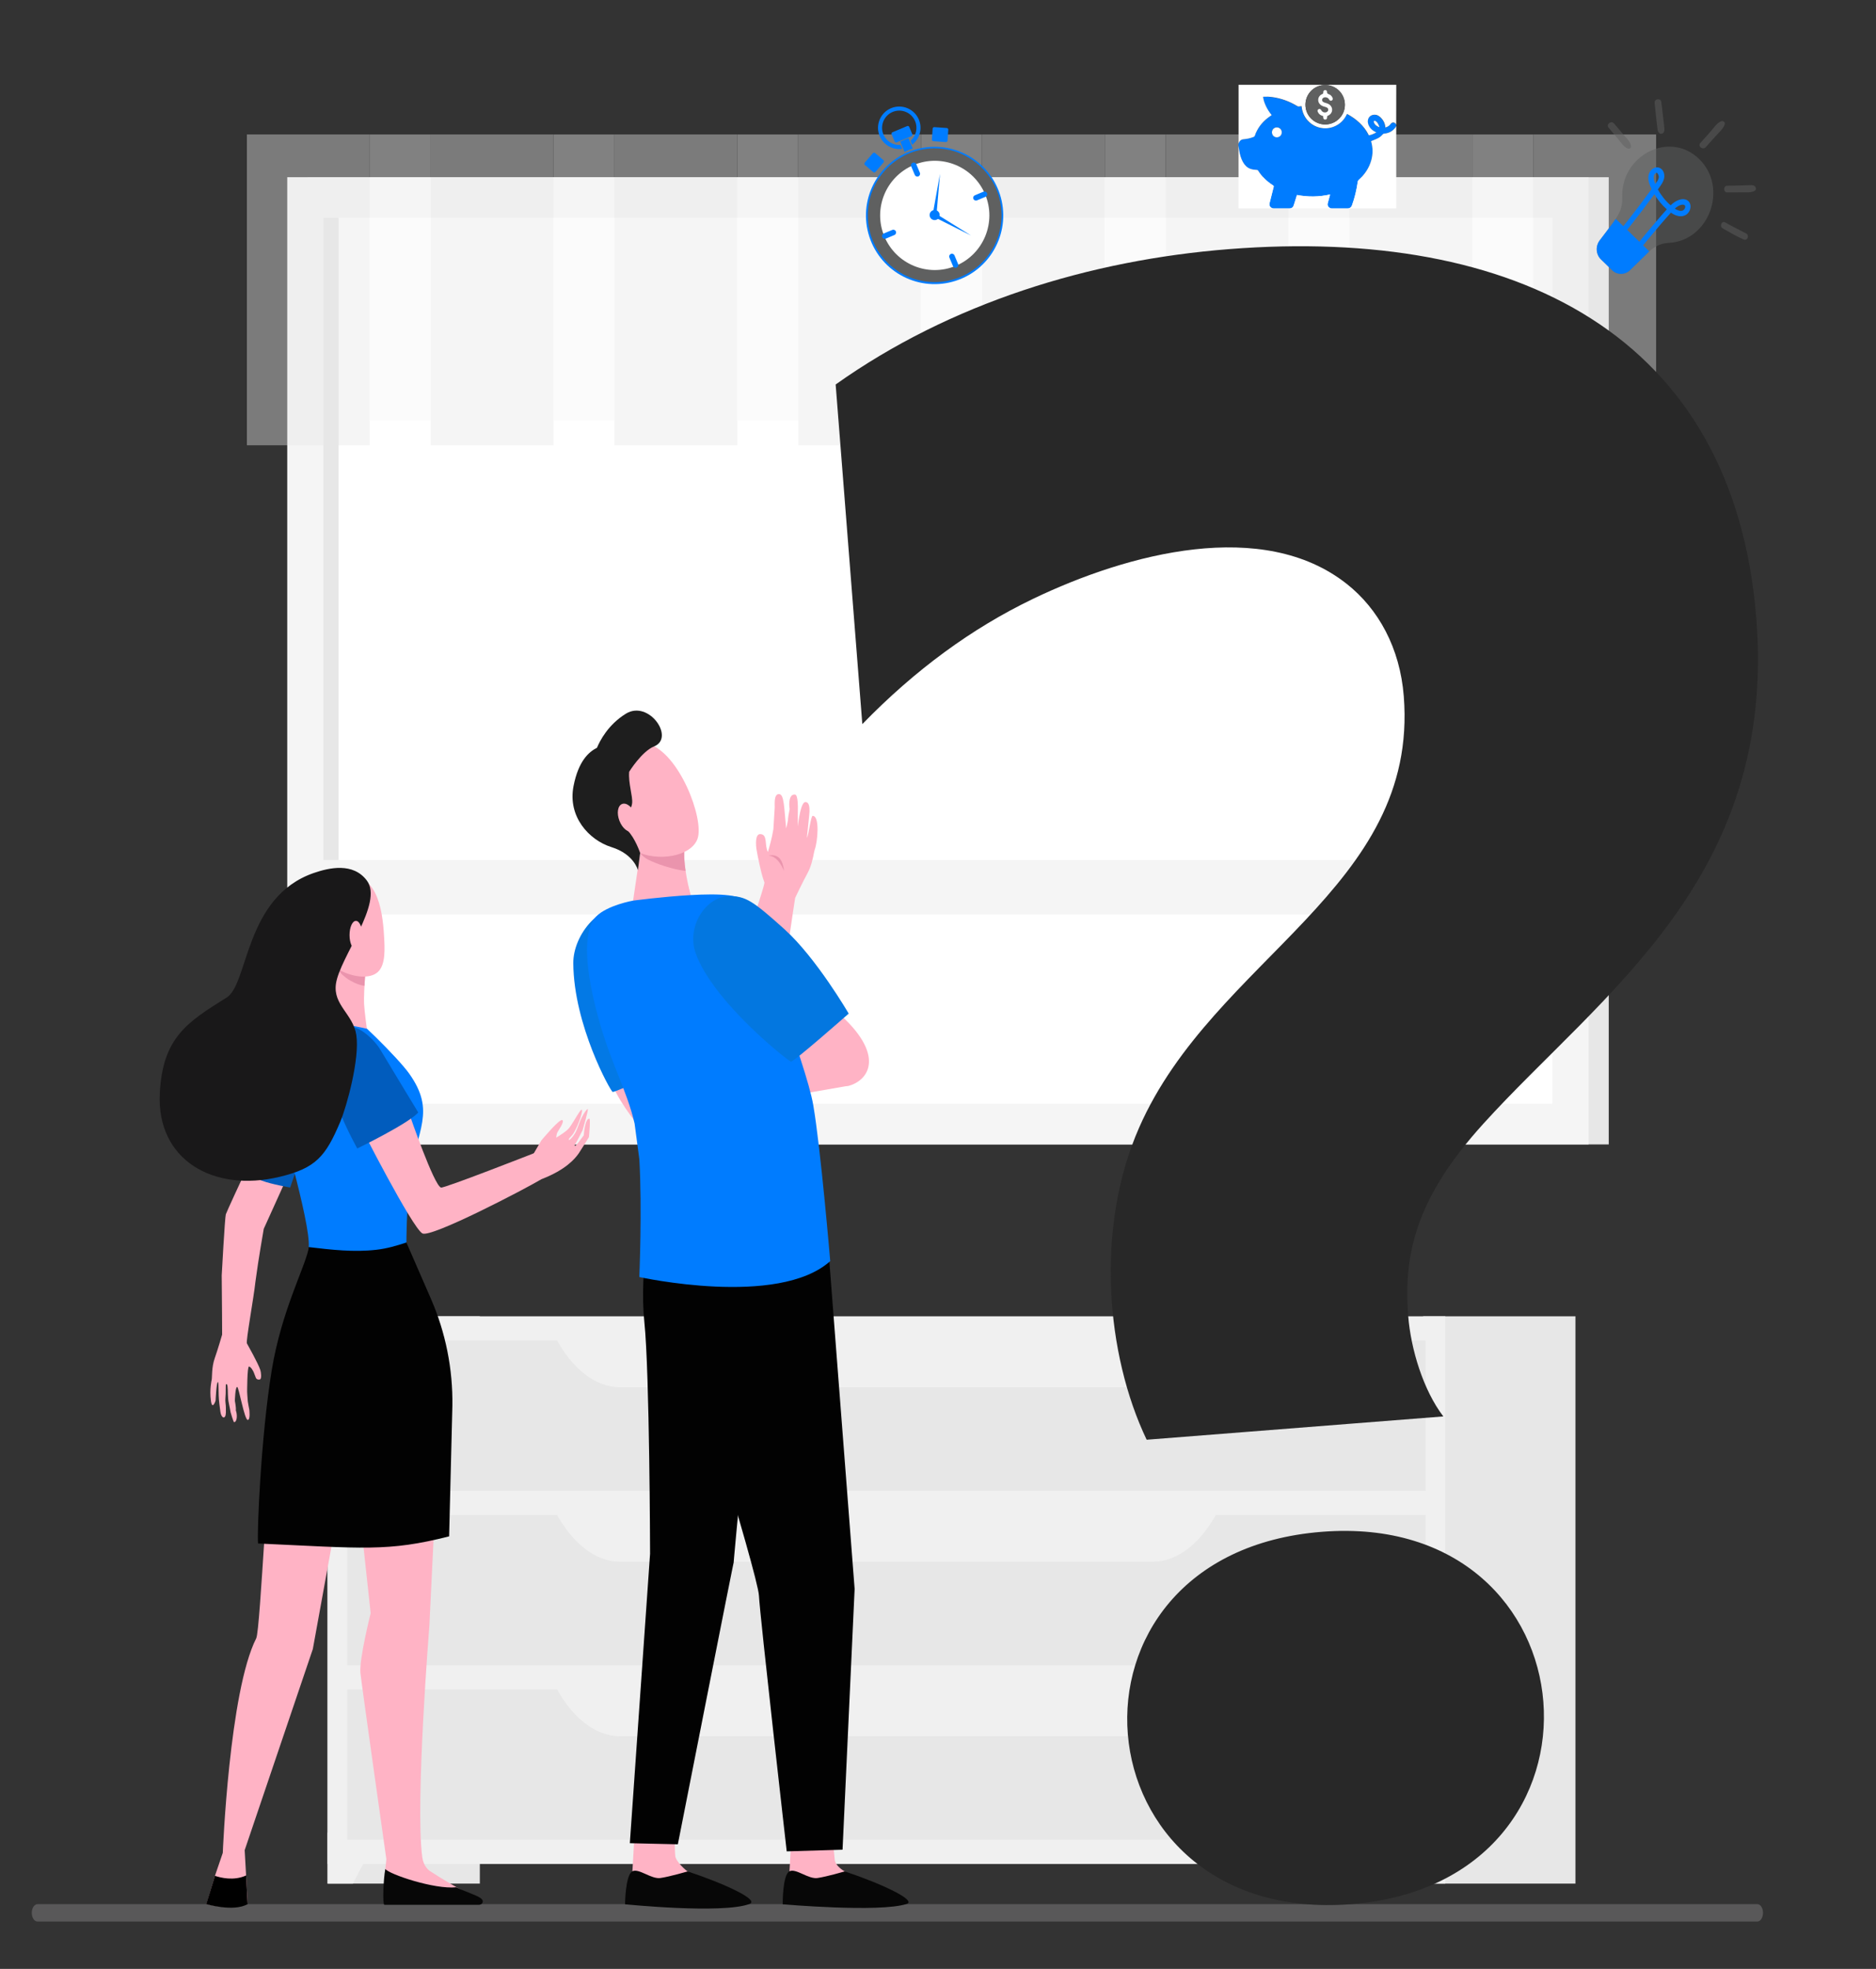 <?xml version="1.0" encoding="utf-8"?>
<!-- Generator: Adobe Illustrator 24.1.1, SVG Export Plug-In . SVG Version: 6.00 Build 0)  -->
<svg version="1.1" id="Layer_1" xmlns="http://www.w3.org/2000/svg" xmlns:xlink="http://www.w3.org/1999/xlink" x="0px" y="0px"
	 viewBox="0 0 894.79 938.76" style="enable-background:new 0 0 894.79 938.76;" xml:space="preserve">
<rect x="0" y="0" width="894.79" height="938.76" fill="#333333" stroke="none"/>
<style type="text/css">
	.st0{fill:#595859;}
	.st1{fill:#E7E7E7;}
	.st2{fill:#F5F5F5;}
	.st3{fill:#FFFFFF;}
	.st4{opacity:0.4;}
	.st5{fill:#F0F0F0;}
	.st6{fill:#007CFF;}
	.st7{fill:#5F6060;}
	.st8{display:none;}
	.st9{display:inline;fill:#007CFF;}
	.st10{display:inline;fill:#5F6060;}
	.st11{fill:#FFB3C5;}
	.st12{fill:#015CBD;}
	.st13{fill:#EA94AD;}
	.st14{fill:#F7A491;}
	.st15{fill:#F47458;}
	.st16{fill:#070707;}
	.st17{fill:#191819;}
	.st18{fill:#020202;}
	.st19{fill:#282828;}
	.st20{fill:#0379E5;}
	.st21{fill:#1E1E1E;}
	.st22{fill:#0377E0;}
	.st23{display:none;fill:#F2F2F2;}
	.st24{display:inline;fill:#282828;}
	.st25{opacity:0.5;fill:#5F6060;}
	.st26{opacity:0.5;}
</style>
<g>
	<g>
		<path class="st0" d="M838.2,907.88H17.94c-1.43,0-2.69,1.67-2.78,3.87c-0.1,2.42,1.14,4.43,2.69,4.43H838.2
			c1.49,0,2.69-1.86,2.69-4.15l0,0C840.89,909.74,839.69,907.88,838.2,907.88z"/>
	</g>
	<g>
		<g>
			<g>
				<g>
					<g>
						
							<rect x="146.61" y="84.48" transform="matrix(-1 -1.224647e-16 1.224647e-16 -1 913.928 630.143)" class="st1" width="620.7" height="461.17"/>
						
							<rect x="137.01" y="84.48" transform="matrix(-1 -1.224647e-16 1.224647e-16 -1 894.715 630.143)" class="st2" width="620.7" height="461.17"/>
						
							<rect x="236.14" y="21.96" transform="matrix(-1.836970e-16 1 -1 -1.836970e-16 762.429 -132.286)" class="st3" width="422.44" height="586.21"/>
						
							<rect x="-53.34" y="311.44" transform="matrix(-1.836970e-16 1 -1 -1.836970e-16 472.954 157.19)" class="st1" width="422.44" height="7.26"/>
						
							<rect x="144.14" y="410.04" transform="matrix(-1 -1.224647e-16 1.224647e-16 -1 894.715 846.092)" class="st2" width="606.44" height="26"/>
					</g>
				</g>
			</g>
			<g class="st4">
				<rect x="117.76" y="64.1" class="st1" width="58.6" height="148.21"/>
				
					<rect x="176.36" y="64.1" transform="matrix(-1 -1.224647e-16 1.224647e-16 -1 381.772 264.514)" class="st2" width="29.05" height="136.3"/>
				<rect x="205.41" y="64.1" class="st1" width="58.6" height="148.21"/>
				
					<rect x="264.01" y="64.1" transform="matrix(-1 -1.224647e-16 1.224647e-16 -1 557.076 264.514)" class="st2" width="29.05" height="136.3"/>
				<rect x="293.06" y="64.1" class="st1" width="58.6" height="148.21"/>
				
					<rect x="351.66" y="64.1" transform="matrix(-1 -1.224647e-16 1.224647e-16 -1 732.379 264.514)" class="st2" width="29.05" height="136.3"/>
				<rect x="380.71" y="64.1" class="st1" width="58.6" height="148.21"/>
				
					<rect x="439.32" y="64.1" transform="matrix(-1 -1.224647e-16 1.224647e-16 -1 907.682 264.514)" class="st2" width="29.05" height="136.3"/>
				<rect x="468.37" y="64.1" class="st1" width="58.6" height="148.21"/>
				
					<rect x="526.97" y="64.1" transform="matrix(-1 -1.224647e-16 1.224647e-16 -1 1082.986 264.514)" class="st2" width="29.05" height="136.3"/>
				<rect x="556.02" y="64.1" class="st1" width="58.6" height="148.21"/>
				
					<rect x="614.62" y="64.1" transform="matrix(-1 -1.224647e-16 1.224647e-16 -1 1258.289 264.514)" class="st2" width="29.05" height="136.3"/>
				<rect x="643.67" y="64.1" class="st1" width="58.6" height="148.21"/>
				
					<rect x="702.27" y="64.1" transform="matrix(-1 -1.224647e-16 1.224647e-16 -1 1433.592 264.514)" class="st2" width="29.05" height="136.3"/>
				<rect x="731.32" y="64.1" class="st1" width="58.6" height="148.21"/>
			</g>
		</g>
		<g>
			<g>
				
					<rect x="156.24" y="627.62" transform="matrix(-1 -1.224647e-16 1.224647e-16 -1 385.103 1525.719)" class="st1" width="72.62" height="270.49"/>
				<polygon class="st5" points="168.33,898.1 156.24,898.1 156.24,873.76 181,873.76 				"/>
				
					<rect x="678.82" y="627.62" transform="matrix(-1 -1.224647e-16 1.224647e-16 -1 1430.261 1525.719)" class="st1" width="72.63" height="270.49"/>
				
					<rect x="156.24" y="627.62" transform="matrix(-1 -1.224647e-16 1.224647e-16 -1 845.605 1516.373)" class="st5" width="533.13" height="261.14"/>
				
					<rect x="165.62" y="639.19" transform="matrix(-1 -1.224647e-16 1.224647e-16 -1 845.605 1349.994)" class="st1" width="514.37" height="71.62"/>
				<path class="st5" d="M295.73,661.44h254.14c11.79,0,23.07-8.83,31.18-24.43l0,0h-316.5l0,0
					C272.66,652.61,283.94,661.44,295.73,661.44z"/>
				<polygon class="st5" points="677.28,898.1 689.37,898.1 689.37,873.76 664.61,873.76 				"/>
				
					<rect x="165.62" y="722.38" transform="matrix(-1 -1.224647e-16 1.224647e-16 -1 845.605 1516.373)" class="st1" width="514.37" height="71.61"/>
				<path class="st5" d="M295.73,744.63h254.14c11.79,0,23.07-8.84,31.18-24.43l0,0h-316.5l0,0
					C272.66,735.8,283.94,744.63,295.73,744.63z"/>
				
					<rect x="165.62" y="805.57" transform="matrix(-1 -1.224647e-16 1.224647e-16 -1 845.605 1682.752)" class="st1" width="514.37" height="71.62"/>
				<path class="st5" d="M295.73,827.82h254.14c11.79,0,23.07-8.83,31.18-24.43l0,0h-316.5l0,0
					C272.66,818.99,283.94,827.82,295.73,827.82z"/>
			</g>
		</g>
	</g>
	<g>
		
			<ellipse transform="matrix(0.951 -0.309 0.309 0.951 -9.864 142.935)" class="st6" cx="445.79" cy="102.57" rx="32.74" ry="32.74"/>
		
			<ellipse transform="matrix(1 -0.012 0.012 1 -1.208 5.399)" class="st7" cx="445.79" cy="102.57" rx="31.89" ry="31.89"/>
		<path class="st3" d="M469.87,92.64c5.56,13.27-0.69,28.53-13.95,34.09c-13.27,5.56-28.53-0.69-34.09-13.95
			c-5.56-13.27,0.69-28.53,13.95-34.09C449.05,73.13,464.31,79.38,469.87,92.64z"/>
		<path class="st3" d="M455.34,125.35c-12.55,5.26-27.05-0.67-32.31-13.23c-5.26-12.55,0.67-27.05,13.23-32.31
			c12.55-5.26,27.05,0.67,32.31,13.23C473.82,105.6,467.89,120.09,455.34,125.35z"/>
		<g>
			<path class="st6" d="M425.58,109.63l-4.08,1.71c-0.67,0.28-0.99,1.05-0.71,1.72c0.28,0.67,1.05,0.99,1.72,0.71l4.08-1.71
				c0.67-0.28,0.99-1.05,0.71-1.72C427.03,109.66,426.25,109.35,425.58,109.63z"/>
			<path class="st6" d="M453.54,121.07c-0.67,0.28-0.99,1.05-0.71,1.72l1.71,4.08c0.28,0.67,1.05,0.99,1.72,0.71
				c0.67-0.28,0.99-1.05,0.71-1.72l-1.71-4.08C454.99,121.11,454.21,120.79,453.54,121.07z"/>
			<path class="st6" d="M469.06,91.4l-4.08,1.71c-0.67,0.28-0.99,1.05-0.71,1.72c0.28,0.67,1.05,0.99,1.72,0.71l4.08-1.71
				c0.67-0.28,0.99-1.05,0.71-1.72C470.51,91.44,469.73,91.12,469.06,91.4z"/>
			<path class="st6" d="M435.32,77.59c-0.67,0.28-0.99,1.05-0.71,1.72l1.71,4.08c0.28,0.67,1.05,0.99,1.72,0.71
				c0.67-0.28,0.99-1.05,0.71-1.72l-1.71-4.08C436.76,77.63,435.99,77.31,435.32,77.59z"/>
		</g>
		<g>
			<path class="st6" d="M444.48,66.5l0.36-5.17c0.03-0.42,0.4-0.74,0.82-0.71l5.93,0.42c0.42,0.03,0.74,0.4,0.71,0.82l-0.36,5.17
				c-0.03,0.42-0.4,0.74-0.82,0.71l-5.93-0.42C444.77,67.29,444.45,66.93,444.48,66.5z"/>
		</g>
		<g>
			<path class="st6" d="M421.34,76.34l-3.94-3.37c-0.32-0.28-0.81-0.24-1.09,0.09l-3.86,4.52c-0.28,0.32-0.24,0.81,0.09,1.09
				l3.94,3.37c0.32,0.28,0.81,0.24,1.09-0.09l3.86-4.52C421.71,77.1,421.67,76.61,421.34,76.34z"/>
		</g>
		<g>
			<path class="st6" d="M427.7,67.87c-0.38,0.16-0.82-0.02-0.98-0.4l-1.44-3.44c-0.16-0.38,0.02-0.82,0.4-0.98l7.02-2.94
				c0.38-0.16,0.82,0.02,0.98,0.4l1.44,3.44c0.16,0.38-0.02,0.82-0.4,0.98L427.7,67.87z"/>
			<path class="st6" d="M429.54,69.11c-3.42,0.26-6.78-1.66-8.18-5c-1.75-4.17,0.22-8.98,4.39-10.73c4.17-1.75,8.98,0.22,10.73,4.39
				c1.4,3.34,0.42,7.08-2.17,9.34l0.78,1.87c3.56-2.73,4.99-7.63,3.18-11.96c-2.16-5.15-8.11-7.59-13.27-5.43
				c-5.15,2.16-7.59,8.11-5.43,13.27c1.82,4.33,6.31,6.74,10.75,6.12L429.54,69.11z"/>
			<path class="st6" d="M432.88,71.77c0.82-0.34,1.64-0.65,2.47-0.92l-2.08-4.96l-3.88,1.63l2.06,4.9
				C431.92,72.19,432.4,71.97,432.88,71.77z"/>
		</g>
		<g>
			<path class="st6" d="M448.01,101.61c0.51,1.22-0.06,2.63-1.29,3.14c-1.22,0.51-2.63-0.06-3.14-1.29
				c-0.51-1.22,0.06-2.63,1.29-3.14C446.09,99.81,447.49,100.38,448.01,101.61z"/>
			<path class="st6" d="M448.35,82.9l-1.71,19.74c-0.04,0.5-0.48,0.87-0.98,0.82c-0.5-0.04-0.87-0.48-0.82-0.98
				C444.84,102.4,444.69,103.27,448.35,82.9z"/>
			<path class="st6" d="M463.15,112.3l-17.7-8.89c-0.45-0.22-0.63-0.77-0.4-1.21c0.22-0.45,0.77-0.63,1.21-0.4
				C446.33,101.83,445.57,101.37,463.15,112.3z"/>
			<path class="st6" d="M446.7,102.16c0.21,0.5-0.03,1.07-0.53,1.28c-0.5,0.21-1.07-0.03-1.28-0.53c-0.21-0.5,0.03-1.08,0.53-1.28
				C445.91,101.42,446.49,101.66,446.7,102.16z"/>
		</g>
	</g>
	<g class="st8">
		<path class="st9" d="M585.21,65.9c-0.29-0.33-0.73-0.46-1.15-0.35c-2.05,0.56-5.77-0.27-7.61-0.92l-2-9.91
			c1.45-1.31,4.55-3.51,6.66-3.8c0.43-0.06,0.79-0.36,0.93-0.77l2.53-7.54c0.14-0.41,0.03-0.87-0.28-1.17
			c-1.51-1.5-2.65-5.14-3.01-7.05l7.59-6.69c1.85,0.6,5.32,2.19,6.62,3.87c0.27,0.34,0.7,0.51,1.13,0.42l7.79-1.57
			c0.42-0.09,0.77-0.41,0.88-0.83c0.55-2.06,3.12-4.86,4.6-6.13l9.59,3.22c0.41,1.9,0.77,5.7-0.04,7.67
			c-0.16,0.4-0.09,0.86,0.2,1.19l5.26,5.96c0.29,0.33,0.73,0.46,1.15,0.35c2.05-0.56,5.77,0.27,7.61,0.92l2,9.91
			c-1.45,1.31-4.55,3.51-6.66,3.8c-0.43,0.06-0.79,0.36-0.93,0.77l-2.53,7.54c-0.14,0.41-0.03,0.87,0.28,1.17
			c1.51,1.5,2.65,5.14,3.01,7.05l-7.59,6.69c-1.85-0.6-5.32-2.19-6.62-3.87c-0.27-0.34-0.7-0.51-1.13-0.42l-7.79,1.57
			c-0.43,0.09-0.77,0.41-0.88,0.83c-0.55,2.06-3.12,4.86-4.6,6.13l-9.59-3.22c-0.41-1.9-0.77-5.7,0.04-7.67
			c0.16-0.4,0.09-0.86-0.2-1.19L585.21,65.9z M607.02,63.47c5.39-1.09,8.88-6.34,7.79-11.74c-1.09-5.39-6.34-8.88-11.74-7.79
			c-5.39,1.09-8.88,6.34-7.79,11.74C596.37,61.07,601.62,64.56,607.02,63.47z M608.28,69.73c8.85-1.79,14.58-10.41,12.79-19.26
			s-10.41-14.58-19.26-12.79c-8.85,1.79-14.58,10.41-12.79,19.26C590.81,65.79,599.43,71.52,608.28,69.73z"/>
		<path class="st10" d="M649.6,101.4c0.09-0.33,0.36-0.59,0.69-0.65l6.17-1.25c0.34-0.07,0.68,0.06,0.89,0.33
			c1.03,1.33,3.77,2.59,5.24,3.06l6.01-5.3c-0.29-1.52-1.19-4.39-2.39-5.58c-0.24-0.24-0.33-0.6-0.22-0.93l2.01-5.97
			c0.11-0.33,0.39-0.56,0.73-0.61c1.67-0.23,4.13-1.97,5.27-3.01l-1.59-7.85c-1.46-0.51-4.4-1.16-6.03-0.73
			c-0.33,0.09-0.69-0.02-0.91-0.27l-4.16-4.72c-0.23-0.26-0.29-0.62-0.16-0.94c0.64-1.56,0.36-4.56,0.03-6.07l-7.59-2.55
			c-1.17,1.01-3.21,3.23-3.64,4.86c-0.09,0.33-0.36,0.59-0.69,0.65l-6.17,1.25c-0.34,0.07-0.68-0.06-0.89-0.33
			c-1.03-1.33-3.77-2.59-5.24-3.06l-6.01,5.3c0.29,1.52,1.19,4.39,2.39,5.58c0.24,0.24,0.33,0.6,0.22,0.93l-2.01,5.97
			c-0.11,0.33-0.4,0.56-0.74,0.61c-1.67,0.23-4.13,1.97-5.27,3.01l1.59,7.85c1.46,0.51,4.4,1.16,6.03,0.73
			c0.33-0.09,0.69,0.02,0.91,0.27l4.16,4.72c0.23,0.26,0.29,0.62,0.16,0.94c-0.64,1.56-0.36,4.56-0.03,6.07l7.59,2.55
			C647.13,105.25,649.17,103.03,649.6,101.4z M651.73,91.93c-5.31,1.07-10.49-2.36-11.56-7.68c-1.07-5.31,2.36-10.49,7.68-11.56
			c5.31-1.07,10.49,2.36,11.56,7.68C660.48,85.68,657.04,90.86,651.73,91.93z"/>
	</g>
	<g>
		<g>
			<g>
				<path class="st11" d="M118.9,672.06c0,0-0.59-2.89-0.71-3.87c-0.14-1.14-0.31-4.61-0.31-4.61s0-12.09,0.89-12.01
					c0.89,0.07,2.05,2.15,2.31,2.89c0.26,0.74,0.64,1.59,0.9,2.34c0.26,0.75,1.03,1.17,1.98,0.91c0.95-0.26,0.55-3.46,0.19-4.54
					c-1.12-3.36-5.91-11.74-6.38-12.65c-0.55-1.07,3.3-22.04,4.05-29.32h0c1.58-11.89,3.8-24.04,3.98-25.29L147,539.1l-14.14-14.44
					c0,0-24.23,51.62-25.15,54.33c-0.44,1.29-1.97,29.14-1.96,29.14c0.11,13.76,0.24,25.88,0.2,28.21c0,0-2,6.93-3.53,11.27
					c-1.53,4.34-1.2,8.95-1.44,10.24c-0.04,0.19-1.11,4.57-0.37,10.06c0.64,4.73,2.22-0.07,2.22-0.07s0.41-8.99,1.11-8.85
					c0.55,0.11,0.03,5.01,0.68,10.26c0.17,1.35,0.34,2.68,0.5,3.9c0.43,3.2,2.54,3.83,2.62,0.4c0.03-1.21,0.03-3.22-0.18-4.66
					c-0.22-1.55,0.08-3.05,0.09-4.38c0.03-2.64,0.02-4.57,0.13-4.51c0.14,0.08,0.52-0.45,0.74,0.98c0.27,1.71,0.02,5.49,0.61,7.97
					c0.33,1.41,0.85,4.4,0.85,4.4s1.37,4.75,1.66,4.74c1.57-0.07,1.57-3.76,0.86-5.61c0.16-1.42-0.47-4.55-0.47-4.55
					s0.15-6.63,1.1-6.64c0.78,0,3.5,15.91,5.07,15.74C119.51,676.89,118.9,672.06,118.9,672.06z"/>
			</g>
			<path class="st12" d="M138.39,566.21c0,0-8.79-1.52-13.45-3.25c-6.21-2.31-10.3-4.34-10.3-4.34s6.82-29.21,15.34-46.94
				c3.52-7.33,7.08-10.87,12.04-11.72c0.03-0.01,10.46,6.87,10.05,23.43C151.96,527.28,138.39,566.21,138.39,566.21z"/>
			<g>
				<path class="st11" d="M165.41,664.36l11.39,104.79c0,0-5.57,22.16-4.9,28.46c0.67,6.3,12.38,88.88,12.38,88.88l-0.49,4.63
					l-0.01,13.68h43.46c0,0-9.22-4.25-22.13-12.66c-0.95-0.62-3.15-2.6-3.69-6.56c-3.45-25.46,3.37-110.36,3.37-110.36l5.37-110.53
					L165.41,664.36z"/>
				<path class="st11" d="M130.48,686.41c-2.45,0.64-6.23,90.74-8.27,94.74c-12.89,25.32-15.95,102.29-15.95,102.29l-3.74,10.96
					l-4.01,13.44c0,0,12.87,3.52,19.62-0.31l-0.75-13.25l-0.68-12.12l32.51-95.9L167,688.44L130.48,686.41z"/>
				<path class="st6" d="M195.15,511.86c-5.24-7.38-26.88-28.76-29.29-28.71c-7.01,0.13-30.01,0.14-34.51,2.49l0.03,5.03
					c0.12,22.51,2.99,44.93,8.66,66.71c3.95,15.18,7.69,31.4,7.23,37.22l0.11,0.11c13.31,13.23,34.3,12.19,46.47-2.3l0,0
					c0,0-0.05-16.14,1.82-30.86C198.6,538.48,208.17,530.2,195.15,511.86z"/>
				<path class="st11" d="M158.81,460.24c0,0,0.61,15.01-0.7,20.71c-1.31,5.69-3.06,6.12,8.19,7.85c4.42,0.68,8.68,1.7,8.68,1.7
					s-1.15-8.36-1.33-11.89c-0.29-5.81,1.3-23.76,1.3-23.76L158.81,460.24z"/>
				<path class="st13" d="M167.37,467.71c2.31,1.29,4.48,2.05,6.47,2.36c0.38-7.09,1.1-15.22,1.1-15.22l-15.39,5.14
					C161.33,463.06,163.87,465.77,167.37,467.71z"/>
				<path class="st11" d="M162.38,418.19c0,0-6.43,2.27-9.97,9.35c-3.55,7.08-4.87,26.97,9.11,34.75
					c6.92,3.85,14.91,4.58,18.66,1.19c3.83-3.46,3.37-11.14,2.98-17.52C182.4,433.31,179.62,414.17,162.38,418.19z"/>
				<path class="st14" d="M152.07,443.16c0.79,3.32-0.27,6.53-2.37,7.16c-2.1,0.63-4.45-1.55-5.24-4.87
					c-0.79-3.32,0.27-6.53,2.37-7.16C148.93,437.66,151.28,439.84,152.07,443.16z"/>
				<path d="M117.38,894.22c-5.94,2.72-12.29,1.04-14.86,0.17l-4.12,13.49c0,0,12.96,3.84,19.71,0L117.38,894.22z"/>
				<path class="st15" d="M123.02,739.92c0.01,0.01,0.01,0.01,0.01,0L123.02,739.92z"/>
				<path class="st16" d="M183.33,908.21h45.18c1.67-0.15,2.08-1.56,1.5-2.43c-1.19-1.78-6.46-3.09-12.39-5.94
					c-10.39,1.13-32.2-6.26-33.84-8.74C182.84,896.07,182.4,907.99,183.33,908.21z"/>
				<path class="st11" d="M274.08,546c0.88-1.22,3.81-7.17,3.81-7.17s3.04-10.2,2.41-10.06c-0.37,0.08-1.62,1.52-3.11,4.61
					c-0.91,1.89-1.9,5.19-2.84,6.82c-1.65,2.86-3.49,4.06-3.03,2.95c0.33-0.8,1.46-1.47,2.45-3.18c2.42-4.17,4.55-11,3.62-10.86
					c-0.82,0.12-3.15,4.83-5.74,8.48c-1.13,1.6-4.33,3.59-6.34,4.86c0.02-0.9,0.27-1.81,0.41-2.24c0.26-0.8,3.84-5.56,2.44-6.16
					c-1.4-0.6-9.95,9.71-9.95,9.71l-3.51,5.98l-0.31,0.23l-0.01,0c0,0-42.61,16.71-44.04,16.26c-3.35-1.06-14.8-34.26-14.8-34.26
					l-23.84,4.3c-0.34-0.19,25.06,49.41,29.8,51.84c4.16,2.14,48.46-20.94,56.78-25.88c11.46-4.41,15.93-9.66,17.79-12.34
					c1-1.44,4.84-7.72,4.84-7.72s0.82-8.69,0.2-8.77c-2.1-0.26-2.68,7.94-2.68,7.94s-2.84,3.87-3.34,4.37
					C273.87,546.97,274.08,546,274.08,546z"/>
				<path class="st12" d="M156.31,503.05c-3.25,13.79,14.1,44.54,14.1,44.54s24.73-12.01,29.07-17.18c0,0-17.05-28.14-18.11-29.98
					c-2.28-3.97-10.29-12.18-15.69-10.67C162.24,490.71,156.31,503.05,156.31,503.05z"/>
				<path class="st17" d="M160.24,469.04c1.85-12.65,22.83-38.43,14.73-49.21c-6.56-8.72-17.99-6.11-25.28-3.6
					c-33.04,11.37-31.14,52.9-41.57,59.39c-18.91,11.78-30.54,19.11-31.9,45.64c-1.62,31.46,25.11,47.53,57.24,39.83
					c17.28-4.14,21.86-9.79,28.79-26.11c3.12-7.36,9.42-30.3,7.7-41.51C168.4,483.44,158.75,479.23,160.24,469.04z"/>
				<path class="st11" d="M172.8,445.85c0,3.75-1.36,6.78-3.04,6.78c-1.68,0-3.04-3.04-3.04-6.78c0-3.75,1.36-6.78,3.04-6.78
					C171.44,439.06,172.8,442.1,172.8,445.85z"/>
				<path class="st18" d="M214.22,732.53l1.55-62.17c0.27-17.57-3.21-34.98-10.18-50.98l-11.75-26.96
					c-4.75,1.56-9.23,2.88-14.23,3.46c-10.86,1.26-21.55,0.01-32.35-1.27c-0.03,0.42-0.08,0.79-0.15,1.1
					c-1.96,9.16-12.88,29.57-17.48,57.47c-5.22,31.67-7.17,79.03-6.52,82.75C173.03,738.19,184.94,739.99,214.22,732.53z"/>
			</g>
		</g>
	</g>
	<g>
		<g>
			<g>
				<path class="st19" d="M546.92,686.46c-19.36-40.49-24.67-100.92-3.58-148.85c35.56-80.9,133.42-113.92,126.22-205.6
					c-1.81-23.09-12.09-41.67-27.22-53.62c-39.83-31.45-103.91-14.81-149.65,7.16c-29.22,14.04-56.35,33.94-81.39,59.71
					l-12.72-161.94c54.91-38.96,121.34-59.33,187.65-64.54c135.88-10.68,240.8,40.29,251.48,176.2
					c9.74,123.96-74.03,178.87-130.22,240.84c-31.19,34.4-38.24,60.89-35.83,91.58c1.25,15.87,7.2,35.46,16.76,47.95L546.92,686.46z
					 M644.48,907.9c-132.08,10.38-147.37-167.06-13.95-177.54C761.95,720.03,776.05,897.56,644.48,907.9z"/>
			</g>
		</g>
	</g>
	<g>
		<path class="st11" d="M292.41,517.15c0.55,2.03,0.87,2.7,1.57,4.06c4.52,8.79,15.02,21.33,15.02,21.33l8.12-19.53
			c0,0-1.32-6.13-3.62-14.9C305.66,510.31,298.19,511.57,292.41,517.15z"/>
		<path class="st20" d="M338.97,500.21c0,0-45.29,20.81-46.76,20.42c-0.94-0.26-18.58-31.76-18.77-61.38
			c-0.09-13.68,13.23-30.14,28.08-26.89c7.48,1.64,7.36,3.86,18.43,21.02C331.02,470.54,338.97,500.21,338.97,500.21z"/>
		<path class="st11" d="M377.63,873.41c0,0-1.07,18.98-1.08,19.02c-0.39,2.41-1.95,8.37-1.95,10.56c0,8.23,36.62-6.99,28.42-10.64
			c-0.74-0.33-4.63-2.83-4.88-5.63c-0.38-4.32-1.33-13.05-1.33-13.05L377.63,873.41z"/>
		<path class="st16" d="M402.93,892.28c0,0-8.6,2.52-13,3.15c-4.4,0.63-10.21-4.67-13.32-3.24c-3.43,1.58-3.29,15.76-3.29,15.76
			s46.11,4.04,59.08-0.14C437.52,906.15,420.51,898.14,402.93,892.28z"/>
		<path class="st11" d="M302.71,873.41c0,0-1.07,18.98-1.08,19.02c-0.39,2.41-1.95,8.37-1.95,10.56c0,8.23,36.62-6.99,28.42-10.64
			c-0.74-0.33-5.79-4.69-6.03-7.49c-0.38-4.32-0.18-11.18-0.18-11.18L302.71,873.41z"/>
		<path class="st16" d="M328.01,892.28c0,0-8.6,2.52-13,3.15c-4.4,0.63-10.21-4.67-13.32-3.24c-3.43,1.58-3.57,15.76-3.57,15.76
			s46.32,4.71,59.35-0.14C362.52,905.93,345.59,898.14,328.01,892.28z"/>
		<g>
			<path class="st11" d="M313.91,527.67l32.26-48.22c0.14-0.42,0.43-1.29,0.88-2.61c1.62-4.78,5.01-14.74,7.95-24.65l0.03-0.11
				c0.92-3.46,2.89-9.5,4.78-15.35c2.11-6.5,4.73-14.55,4.82-15.93c-0.08-0.24-0.23-0.66-0.43-1.22
				c-1.18-3.28-2.78-11.08-3.35-14.47c-0.36-2.16-0.72-7.41,1.69-7.41c3.78,0,1.98,5.24,3.72,8.52c0.64-2.19,1.94-6.53,2.62-10.93
				l0.63-10.25c0.12-0.77-0.65-6.43,2-6.43l0.13,0.01c2.38,0.19,2.33,6.2,3.32,16.37c0.31-1.17,0.63-2.58,0.86-3.88
				c-0.03-0.7,0.45-3.75,0.81-5.37c-0.48-2.83-0.2-7.3,2.63-6.88c1.42,0.21,1.3,6.45,1.3,6.45c-0.01,0.86-0.1,7.45-0.05,8.75
				c0.29-2.21,1.42-11.65,3.64-11.65c1.84,0,1.99,2.54,1.95,4.55c-0.02,1.19-1.18,11.42-1.24,12.6c0.87-1.55,1.89-10.56,2.75-10.56
				c3.59,0,2.29,12.81,0.97,16.15c-0.12,0.34-0.26,1.01-0.41,1.79c-0.45,2.28-1.2,6.1-3.08,9.53c-2.25,4.11-5.36,10.65-5.83,11.65
				c-0.35,2.04-1.43,9.39-2.78,18.63c-0.58,3.95-1.22,8.29-1.88,12.78l-0.03-0.01c-0.12,0.97-0.79,4.06-3.35,15.66
				c-3.49,15.86-3.85,16.55-4.01,16.84c-1.52,2.86-36.29,53.27-37.77,55.41l-0.87,1.27L313.91,527.67z"/>
			<path class="st13" d="M373.9,415.19c0,0-2.62-7.15-7.28-7.16c0,0,2.6-1,4.84,0.88C373.69,410.81,373.9,415.19,373.9,415.19z"/>
		</g>
		<g>
			<path class="st11" d="M306.11,401.39l-4.15,28.03c0,0,15.82,13.56,25.05,10.7c7.74-2.4,2.43-13.2,2.43-13.2
				s-4.12-14.96-2.86-22.8C327.84,396.27,306.11,401.39,306.11,401.39z"/>
			<path class="st13" d="M309.09,409.86c3.97,2,11.81,4.73,17.91,5.39c-0.58-3.92-0.92-8.07-0.42-11.13
				c0.58-3.62-3.73-4.48-8.55-4.35c-6.3,0.58-11.92,1.63-11.92,1.63l-0.8,5.39C306.51,408.12,307.77,409.19,309.09,409.86z"/>
			<path class="st11" d="M286.14,369.06c-0.65,0,6.25,31.31,16.94,36.7c10.69,5.39,26.63,2.58,29.62-5.85
				c3.31-9.33-8.76-41.27-23.79-45.33C293.88,350.52,286.14,369.06,286.14,369.06z"/>
			<path class="st21" d="M298.52,340.29c-8.54,5.26-12.46,13.05-13.78,16.24c-4.01,2.03-8.86,6.42-11.18,18.25
				c-2.86,14.54,7.31,25.75,18.1,29.13c10.79,3.37,12.61,10.99,12.61,10.99l1.07-8.2c0,0-2.4-7.14-6.01-10.71
				c-3.61-3.57,1.71-8.78,2.18-13.03c0.36-3.27-1.9-9.62-1.41-14.99c0,0,5.99-9.7,11.9-12.09
				C322.07,351.8,309.47,333.55,298.52,340.29z"/>
			<path class="st11" d="M303.06,388.41c1.4,3.62,0.83,7.21-1.28,8.02c-2.1,0.81-4.94-1.46-6.33-5.08c-1.4-3.62-0.83-7.21,1.28-8.02
				C298.83,382.53,301.66,384.8,303.06,388.41z"/>
		</g>
		<path class="st11" d="M342.88,528.44l62.22-10.83c0,0-7.08-19.02-9.61-19.02c-2.53,0-47.05,20.74-47.05,20.74l-3.54,7.59
			L342.88,528.44z"/>
		<path class="st18" d="M311.01,573.97c0,0-6.21,32.02-3.68,56.31c2.53,24.28,2.73,110.54,2.73,110.54l-9.65,138.01l22.9,0.53
			c0,0,27.16-137.95,26.65-134.4c-0.51,3.54,9.11-97.13,9.11-97.13l-32.38-76.89L311.01,573.97z"/>
		<path class="st18" d="M317.08,572.45c0,0-4.05,28.84,1.01,41.48c5.06,12.65,43.39,136.73,43.9,146.85
			c0.51,10.12,13.25,121.95,13.25,121.95l26.63-0.8l5.76-124.33l-12.06-156.26l-11.71-39.51L317.08,572.45z"/>
		<path class="st11" d="M301.96,429.41c0,0,6.57,4.6,12.69,4.07c6.13-0.53,14.79-6.57,14.79-6.57l-1.2-4.35
			c0,0-15.84-2.46-16.24-2.2C311.59,420.63,301.96,429.41,301.96,429.41z"/>
		<path class="st11" d="M371.95,497.66c0,0,23.53,23.7,34.16,19.66c10.62-4.05,15.02-17.88-10.9-38.12
			C372.01,461.08,371.95,497.66,371.95,497.66z"/>
		<path class="st6" d="M387.9,526.93c-3.5-20.3-28.83-83.47-30.86-95.1c-0.98-5.66-14.65-5.78-27.67-5.05
			c-13.75,0.78-27.41,2.64-27.41,2.64s-12.17,2.13-17.53,7.49c-5.36,5.36-6.78,20.17,0.92,48.29c6.08,22.2,13.61,34.38,17.34,50.55
			c0.75,5.42,1.4,10.77,2.26,17.02c1.37,24.18-0.02,56.11-0.02,56.11s66.27,14.67,91.06-7.59
			C395.99,601.29,391.48,547.72,387.9,526.93z"/>
		<path class="st22" d="M404.8,483.28c0,0-26,22.91-27.52,22.91c-0.98,0-37.11-28.36-45.45-51.67c-4.61-12.88,5.06-27.3,16.11-27.25
			c7.66,0.03,11.06,2.14,26.24,15.8C389.35,456.72,404.8,483.28,404.8,483.28z"/>
	</g>
	<path class="st23" d="M214.88,337.93H93.46c-18.58,0-33.65-15.06-33.65-33.65v-30.88c0-18.58,15.06-33.65,33.65-33.65h121.42
		c18.58,0,33.65,15.06,33.65,33.65v30.88C248.52,322.87,233.46,337.93,214.88,337.93z"/>
	<polygon class="st23" points="226.13,300.87 272.61,321.7 241.49,278.14 	"/>
	<g class="st8">
		<path class="st24" d="M122.65,285.67c0,4-3.64,7.24-8.14,7.24c-4.5,0-8.14-3.24-8.14-7.24c0-4,3.64-7.24,8.14-7.24
			C119,278.43,122.65,281.67,122.65,285.67z"/>
		<path class="st24" d="M160.52,285.67c0,4-3.64,7.24-8.14,7.24c-4.5,0-8.14-3.24-8.14-7.24c0-4,3.64-7.24,8.14-7.24
			C156.88,278.43,160.52,281.67,160.52,285.67z"/>
		<path class="st24" d="M198.4,285.67c0,4-3.64,7.24-8.14,7.24c-4.5,0-8.14-3.24-8.14-7.24c0-4,3.64-7.24,8.14-7.24
			C194.75,278.43,198.4,281.67,198.4,285.67z"/>
	</g>
	<g>
		<g>
			<path class="st25" d="M810.4,75.79c14.1,13.66,4.85,39.12-14.57,40.02c-3.49,0.16-6.81,1.72-9.4,4.25l-8.89,8.69
				c-2.45,2.4-6.2,2.44-8.61,0.1l-5.34-5.18c-2.41-2.34-2.68-6.27-0.61-9.04c7.54-10.1,11-13.27,10.74-20.26
				C772.97,73.94,796.3,62.13,810.4,75.79z"/>
			<g>
				<path class="st6" d="M787.76,90.16c-0.4-0.83-0.82-1.76-1.12-2.71c-1.74-5.5,2.15-8.41,4.76-7.48c1.67,0.6,2.74,2.61,2.36,4.83
					c-0.34,2-1.68,3.68-3.01,5.51c1.59,2.91,3.64,5.46,6.08,7.59c4.41-4.23,8.44-3.37,9.31-0.64c0.55,1.75-0.18,3.85-1.74,5
					c-0.93,0.68-3.47,1.9-7.42-0.88c-7.25,8.02-16.47,19.54-16.5,19.58l-1.88-1.66c0.03-0.03,9.2-11.48,16.42-19.49
					c-2.33-2.06-4.32-4.48-5.94-7.2c-7.89,10.79-15.02,19.52-15.27,19.83l-1.87-1.67C772.45,110.12,779.36,101.7,787.76,90.16z
					 M790.36,82.4c-0.83-0.12-2.66,1.18-0.86,5.36C791.33,85.26,791.82,84.23,790.36,82.4z M798.83,99.47
					c1.55,1.02,3.71,1.77,4.67,0.08C804.73,97.37,802.09,96.54,798.83,99.47z"/>
			</g>
			<path class="st6" d="M786.66,119.86c-0.08,0.07-0.16,0.13-0.23,0.21l-8.89,8.69c-2.45,2.4-6.2,2.44-8.61,0.1l-5.34-5.18
				c-2.41-2.34-2.68-6.27-0.61-9.04c3.35-4.49,5.9-7.61,7.67-10.31L786.66,119.86z"/>
		</g>
		<g class="st26">
			<path class="st7" d="M767.27,60.9c1.57,1.88,3.15,3.76,4.72,5.65c1.23,1.47,2.76,4.06,4.81,4.33c0.51,0.07,1.14-0.32,1.16-0.88
				c0.07-2.14-2.06-3.96-3.36-5.49c-1.58-1.87-3.17-3.75-4.75-5.62C768.5,57.29,765.91,59.28,767.27,60.9L767.27,60.9z"/>
		</g>
		<g class="st26">
			<path class="st7" d="M789.2,49.08c1.45,13.41,1.26,13.06,2.03,14.18c0.6,0.87,2.01,0.61,2.38-0.32
				c0.47-1.18,0.37-0.85-1.22-14.25C792.15,46.62,788.98,47.02,789.2,49.08L789.2,49.08z"/>
		</g>
		<g class="st26">
			<path class="st7" d="M813.58,70.16c1.65-1.84,3.31-3.69,4.96-5.53c1.47-1.64,3.55-3.32,4.12-5.51c0.25-0.96-0.91-1.61-1.7-1.31
				c-2.06,0.78-3.59,3.25-5.02,4.85c-1.65,1.85-3.29,3.7-4.94,5.55C809.62,69.77,812.2,71.71,813.58,70.16L813.58,70.16z"/>
		</g>
		<g class="st26">
			<path class="st7" d="M821.69,108.89c3.25,1.86,6.53,3.77,9.96,5.28c1.85,0.81,2.91-1.94,1.18-2.85c-3.33-1.75-6.69-3.4-9.97-5.25
				C821.15,105.1,820.01,107.93,821.69,108.89L821.69,108.89z"/>
		</g>
		<g class="st26">
			<path class="st7" d="M823.71,91.71c2.26,0.05,4.52,0.02,6.77-0.02c2.06-0.04,4.68,0.33,6.49-0.74c0.96-0.57,0.51-1.98-0.32-2.37
				c-1.05-0.49-1.41-0.27-6.3-0.15c-2.21,0.05-4.42,0.07-6.63,0.14C821.96,88.64,821.91,91.68,823.71,91.71L823.71,91.71z"/>
		</g>
	</g>
</g>
<path class="st6" d="M665.94,59.48c0,0.2,0,0.41,0,0.61c-0.11,0.2-0.2,0.42-0.33,0.6c-1.32,1.85-3.14,2.83-5.4,3.03
	c-0.2,0.02-0.46,0.08-0.57,0.21c-0.72,0.89-1.59,1.61-2.61,2.1c-0.98,0.47-2.01,0.85-3.07,1.3c0.01,0.06,0.04,0.22,0.09,0.38
	c0.78,2.88,0.79,5.76,0.01,8.64c-1.03,3.79-3.17,6.88-6.05,9.5c-0.26,0.23-0.38,0.48-0.42,0.81c-0.55,3.86-1.43,7.63-2.77,11.29
	c-0.34,0.94-0.97,1.38-1.98,1.38c-2.53,0-5.06,0-7.6,0c-0.18,0-0.36,0-0.53-0.04c-1.09-0.23-1.72-1.27-1.43-2.36
	c0.35-1.29,0.7-2.59,1.05-3.88c0.02-0.09,0.03-0.19,0.05-0.31c-5.26,1.18-10.5,1.25-15.77,0.23c-0.04,0.14-0.08,0.25-0.12,0.37
	c-0.47,1.52-0.93,3.05-1.43,4.57c-0.32,0.98-0.96,1.42-1.98,1.42c-2.54,0-5.09,0-7.63,0c-1.42,0-2.25-1.15-1.9-2.52
	c0.66-2.56,1.28-5.12,1.93-7.68c0.08-0.33,0.03-0.51-0.28-0.71c-2.87-1.86-5.31-4.15-7.15-7.05c-0.13-0.21-0.28-0.29-0.52-0.31
	c-1.11-0.08-2.22-0.16-3.27-0.57c-1.58-0.61-2.65-1.79-3.46-3.23c-0.97-1.74-1.47-3.64-1.78-5.59c-0.12-0.73-0.21-1.46-0.31-2.19
	c0-0.33,0-0.67,0-1c0.02-0.03,0.05-0.06,0.06-0.09c0.35-1.23,1.15-1.89,2.41-1.99c1.63-0.13,3.2-0.49,4.72-1.09
	c0.31-0.12,0.46-0.3,0.56-0.6c1.22-3.42,3.3-6.21,6.15-8.42c0.61-0.47,1.25-0.91,1.9-1.37c-1.05-1.26-1.93-2.62-2.64-4.09
	c-0.71-1.47-1.28-2.98-1.46-4.65c1.5-0.08,2.92-0.05,4.34,0.15c4.28,0.59,8.26,2.05,11.95,4.3c0.26,0.16,0.49,0.22,0.79,0.17
	c0.42-0.07,0.85-0.09,1.27-0.14c0.48,5.51,4.35,9.27,8.73,10.27c2.27,0.52,4.5,0.37,6.66-0.49c2.92-1.16,4.98-3.22,6.28-6.06
	c0.05,0.02,0.08,0.02,0.1,0.03c4.31,2.35,7.89,5.46,10.18,9.89c0.1,0.19,0.2,0.27,0.41,0.2c0.6-0.19,1.21-0.33,1.79-0.55
	c0.51-0.2,0.98-0.49,1.54-0.78c-0.23-0.11-0.36-0.16-0.48-0.23c-1.65-0.84-2.9-2.05-3.45-3.86c-0.59-1.95,0.37-3.82,2.19-4.23
	c1.38-0.32,2.59,0.11,3.59,1.06c1.4,1.33,2.31,2.92,2.4,4.9c0.08-0.01,0.14-0.02,0.2-0.03c0.98-0.28,1.78-0.82,2.36-1.66
	c0.33-0.48,0.78-0.73,1.37-0.67C665.35,58.47,665.7,58.91,665.94,59.48z M606.67,63.07c-0.01,1.3,1.01,2.36,2.3,2.38
	c1.29,0.02,2.38-1.04,2.4-2.34c0.01-1.3-1.05-2.37-2.35-2.38C607.73,60.73,606.68,61.78,606.67,63.07z M657.83,60.62
	c0.04-0.02,0.09-0.05,0.13-0.07c-0.2-0.48-0.37-0.99-0.62-1.44c-0.33-0.59-0.73-1.16-1.36-1.46c-0.18-0.09-0.48-0.1-0.64,0
	c-0.1,0.06-0.12,0.4-0.06,0.58C655.67,59.51,656.65,60.17,657.83,60.62z"/>
<path class="st3" d="M665.94,59.48c-0.24-0.57-0.6-1.01-1.26-1.07c-0.59-0.05-1.04,0.19-1.37,0.67c-0.58,0.85-1.38,1.39-2.36,1.66
	c-0.06,0.02-0.12,0.02-0.2,0.03c-0.1-1.99-1-3.58-2.4-4.9c-1.01-0.95-2.21-1.37-3.59-1.06c-1.81,0.42-2.78,2.28-2.19,4.23
	c0.55,1.81,1.79,3.02,3.45,3.86c0.12,0.06,0.25,0.12,0.48,0.23c-0.56,0.29-1.03,0.58-1.54,0.78c-0.58,0.23-1.19,0.37-1.79,0.55
	c-0.21,0.07-0.31-0.01-0.41-0.2c-2.29-4.43-5.87-7.54-10.18-9.89c-0.02-0.01-0.05-0.01-0.1-0.03c-1.3,2.84-3.36,4.9-6.28,6.06
	c-2.16,0.86-4.4,1.01-6.66,0.49c-4.37-1-8.25-4.77-8.73-10.27c-0.42,0.04-0.85,0.06-1.27,0.14c-0.3,0.05-0.53-0.01-0.79-0.17
	c-3.69-2.25-7.66-3.71-11.95-4.3c-1.42-0.2-2.85-0.23-4.34-0.15c0.17,1.67,0.75,3.18,1.46,4.65c0.71,1.47,1.59,2.82,2.64,4.09
	c-0.64,0.46-1.29,0.89-1.9,1.37c-2.86,2.22-4.94,5.01-6.15,8.42c-0.11,0.3-0.26,0.48-0.56,0.6c-1.52,0.61-3.09,0.96-4.72,1.09
	c-1.26,0.1-2.06,0.76-2.41,1.99c-0.01,0.03-0.04,0.06-0.06,0.09c0-9.34,0-18.68,0-28.01c25.07,0,50.14,0,75.21,0
	C665.94,46.79,665.94,53.14,665.94,59.48z M641.47,49.92c-0.03-5.25-4.23-9.42-9.46-9.4c-5.18,0.02-9.37,4.25-9.36,9.43
	c0.01,5.22,4.25,9.4,9.48,9.38C637.29,59.31,641.49,55.07,641.47,49.92z"/>
<path class="st3" d="M590.73,69.46c0.1,0.73,0.19,1.47,0.31,2.19c0.31,1.95,0.81,3.85,1.78,5.59c0.81,1.44,1.88,2.62,3.46,3.23
	c1.05,0.41,2.16,0.49,3.27,0.57c0.24,0.02,0.39,0.1,0.52,0.31c1.84,2.9,4.28,5.2,7.15,7.05c0.31,0.2,0.36,0.38,0.28,0.71
	c-0.65,2.56-1.27,5.13-1.93,7.68c-0.36,1.37,0.48,2.52,1.9,2.52c2.54,0,5.09,0,7.63,0c1.03,0,1.66-0.43,1.98-1.42
	c0.49-1.52,0.95-3.04,1.43-4.57c0.04-0.12,0.08-0.24,0.12-0.37c5.27,1.02,10.51,0.95,15.77-0.23c-0.02,0.12-0.03,0.22-0.05,0.31
	c-0.35,1.29-0.71,2.59-1.05,3.88c-0.29,1.09,0.34,2.13,1.43,2.36c0.17,0.04,0.36,0.04,0.53,0.04c2.53,0,5.06,0,7.6,0
	c1.01,0,1.63-0.44,1.98-1.38c1.33-3.66,2.22-7.43,2.77-11.29c0.05-0.33,0.17-0.58,0.42-0.81c2.87-2.62,5.02-5.71,6.05-9.5
	c0.78-2.88,0.77-5.76-0.01-8.64c-0.04-0.16-0.07-0.32-0.09-0.38c1.06-0.44,2.08-0.82,3.07-1.3c1.02-0.49,1.89-1.21,2.61-2.1
	c0.11-0.14,0.37-0.2,0.57-0.21c2.26-0.2,4.07-1.17,5.4-3.03c0.13-0.18,0.22-0.4,0.33-0.6c0,13.1,0,26.2,0,39.3
	c-25.07,0-50.14,0-75.21,0C590.73,89.41,590.73,79.44,590.73,69.46z"/>
<path class="st3" d="M606.67,63.07c0.01-1.3,1.06-2.34,2.35-2.33c1.3,0.01,2.37,1.08,2.35,2.38c-0.01,1.3-1.11,2.36-2.4,2.34
	C607.68,65.43,606.66,64.37,606.67,63.07z"/>
<path class="st3" d="M657.83,60.62c-1.18-0.45-2.16-1.11-2.56-2.39c-0.06-0.18-0.04-0.52,0.06-0.58c0.16-0.1,0.46-0.08,0.64,0
	c0.64,0.3,1.03,0.87,1.36,1.46c0.26,0.45,0.42,0.96,0.62,1.44C657.92,60.57,657.87,60.59,657.83,60.62z"/>
<path class="st7" d="M641.47,49.92c0.03,5.15-4.17,9.38-9.33,9.41c-5.23,0.02-9.47-4.16-9.48-9.38c-0.01-5.18,4.18-9.41,9.36-9.43
	C637.24,40.5,641.44,44.68,641.47,49.92z M631.12,55.37c0,0.29-0.02,0.56,0.01,0.82c0.06,0.51,0.44,0.84,0.93,0.85
	c0.49,0,0.87-0.33,0.94-0.83c0.02-0.13,0.03-0.26,0.01-0.38c-0.04-0.35,0.06-0.52,0.42-0.66c2.11-0.84,2.65-3.46,1.05-5
	c-0.57-0.55-1.27-0.83-2.02-1.05c-0.46-0.13-0.94-0.27-1.34-0.53c-0.71-0.47-0.68-1.4,0.02-1.9c0.83-0.6,2.31-0.22,2.75,0.71
	c0.27,0.57,0.77,0.8,1.27,0.57c0.52-0.23,0.7-0.77,0.43-1.36c-0.36-0.79-0.94-1.4-1.74-1.69c-0.57-0.21-0.95-0.4-0.87-1.13
	c0.05-0.48-0.44-0.85-0.91-0.85c-0.48,0-0.87,0.35-0.94,0.84c-0.02,0.11-0.03,0.23-0.01,0.34c0.05,0.37-0.07,0.56-0.46,0.72
	c-2.1,0.83-2.61,3.49-0.99,5.01c0.59,0.55,1.3,0.83,2.07,1.04c0.38,0.1,0.77,0.22,1.11,0.4c0.44,0.23,0.73,0.61,0.65,1.15
	c-0.08,0.55-0.41,0.89-0.93,1.06c-0.94,0.3-1.94-0.12-2.38-1.01c-0.23-0.47-0.72-0.67-1.19-0.49c-0.48,0.19-0.72,0.69-0.53,1.2
	c0.1,0.26,0.23,0.51,0.39,0.74C629.39,54.71,630.16,55.14,631.12,55.37z"/>
<path class="st3" d="M631.12,55.37c-0.95-0.23-1.72-0.66-2.26-1.43c-0.16-0.23-0.29-0.48-0.39-0.74c-0.19-0.51,0.05-1.01,0.53-1.2
	c0.47-0.18,0.96,0.02,1.19,0.49c0.44,0.89,1.44,1.31,2.38,1.01c0.52-0.17,0.85-0.51,0.93-1.06c0.07-0.55-0.21-0.92-0.65-1.15
	c-0.35-0.18-0.73-0.3-1.11-0.4c-0.76-0.2-1.48-0.49-2.07-1.04c-1.62-1.52-1.11-4.17,0.99-5.01c0.39-0.16,0.51-0.34,0.46-0.72
	c-0.01-0.11-0.01-0.23,0.01-0.34c0.07-0.5,0.46-0.85,0.94-0.84c0.47,0,0.96,0.37,0.91,0.85c-0.08,0.73,0.3,0.92,0.87,1.13
	c0.81,0.29,1.39,0.9,1.74,1.69c0.27,0.59,0.09,1.13-0.43,1.36c-0.5,0.22-1,0-1.27-0.57c-0.44-0.93-1.92-1.31-2.75-0.71
	c-0.69,0.5-0.73,1.43-0.02,1.9c0.39,0.26,0.88,0.4,1.34,0.53c0.75,0.21,1.45,0.5,2.02,1.05c1.6,1.54,1.06,4.16-1.05,5
	c-0.36,0.14-0.47,0.32-0.42,0.66c0.02,0.13,0.01,0.26-0.01,0.38c-0.07,0.5-0.46,0.83-0.94,0.83c-0.49,0-0.87-0.34-0.93-0.85
	C631.09,55.93,631.12,55.66,631.12,55.37z"/>
</svg>
